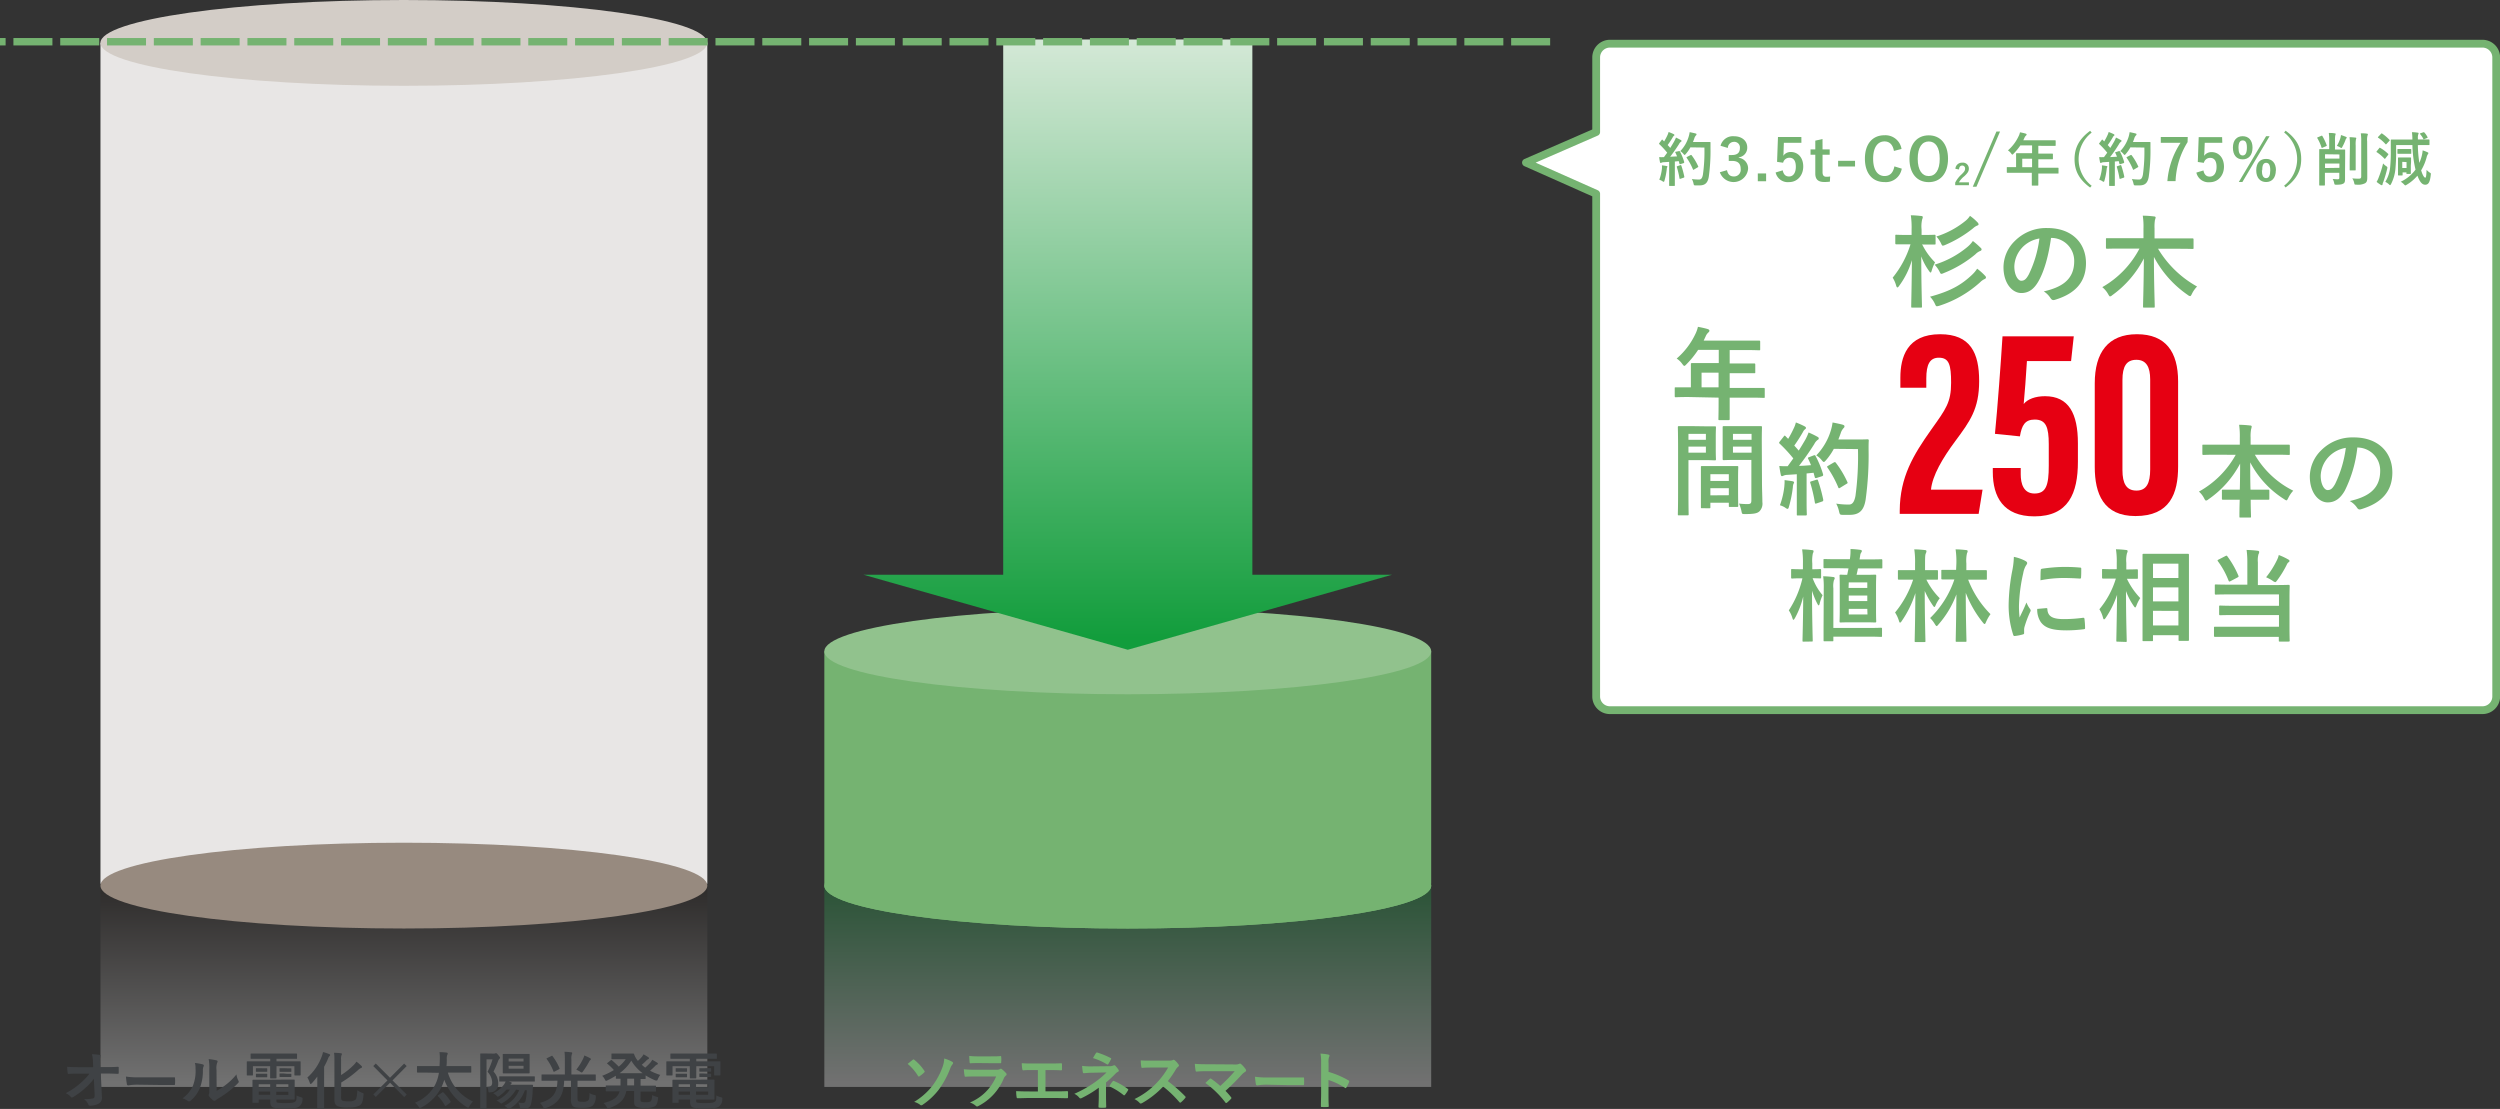 <svg xmlns="http://www.w3.org/2000/svg" xmlns:xlink="http://www.w3.org/1999/xlink" viewBox="0 0 640.97 284.31"><rect x="0" y="0" width="640.97" height="284.31" fill="#333333" stroke="none"/><defs><style>.cls-1,.cls-2,.cls-3{isolation:isolate;}.cls-2,.cls-3{opacity:0.3;}.cls-2{fill:url(#名称未設定グラデーション_2);}.cls-3{fill:url(#名称未設定グラデーション_4);}.cls-4{fill:#e8e6e5;}.cls-5{fill:#978a7f;}.cls-6{fill:#d3cdc7;}.cls-7,.cls-9{fill:#75b371;}.cls-8{fill:#91c28d;}.cls-9{mix-blend-mode:multiply;}.cls-10{fill:url(#名称未設定グラデーション_22);}.cls-11{fill:none;stroke-width:1.9px;stroke-dasharray:10 2;}.cls-11,.cls-13{stroke:#75b371;}.cls-12{fill:#3f4245;}.cls-13{fill:#fff;stroke-linecap:round;stroke-linejoin:round;stroke-width:2px;}.cls-14{fill:#e60012;}</style><linearGradient id="名称未設定グラデーション_2" x1="-2915.16" y1="302.35" x2="-2915.16" y2="301.35" gradientTransform="matrix(155.59, 0, 0, -51.62, 453855.65, 15832.74)" gradientUnits="userSpaceOnUse"><stop offset="0.01" stop-color="#129d3c"/><stop offset="1" stop-color="#fff"/></linearGradient><linearGradient id="名称未設定グラデーション_4" x1="-2914.98" y1="302.35" x2="-2914.98" y2="301.35" gradientTransform="matrix(155.59, 0, 0, -51.62, 453635.93, 15832.74)" gradientUnits="userSpaceOnUse"><stop offset="0" stop-color="#19120f"/><stop offset="1" stop-color="#fff"/></linearGradient><linearGradient id="名称未設定グラデーション_22" x1="-2886.54" y1="309.65" x2="-2886.54" y2="307.85" gradientTransform="matrix(61.14, 0, 0, -92.64, 176771.74, 28682.57)" gradientUnits="userSpaceOnUse"><stop offset="0" stop-color="#e5efe4"/><stop offset="1" stop-color="#129d3c"/></linearGradient></defs><g class="cls-1"><g id="レイヤー_2" data-name="レイヤー 2"><g id="contents"><g id="グループ_7919" data-name="グループ 7919"><rect id="長方形_4251" data-name="長方形 4251" class="cls-2" x="211.35" y="227.06" width="155.59" height="51.62"/><rect id="長方形_4252" data-name="長方形 4252" class="cls-3" x="25.76" y="227.06" width="155.59" height="51.62"/><g id="グループ_7911" data-name="グループ 7911"><rect id="長方形_4253" data-name="長方形 4253" class="cls-4" x="25.76" y="10.98" width="155.59" height="215.6"/><path id="パス_2058" data-name="パス 2058" class="cls-5" d="M181.34,227.06c0,6.06-34.83,11-77.8,11s-77.79-4.91-77.79-11,34.83-11,77.79-11S181.34,221,181.34,227.06Z"/><path id="パス_2059" data-name="パス 2059" class="cls-6" d="M181.34,11c0,6.06-34.83,11-77.8,11S25.75,17,25.75,11,60.58,0,103.54,0,181.34,4.91,181.34,11Z"/></g><g id="グループ_7913" data-name="グループ 7913"><rect id="長方形_4255" data-name="長方形 4255" class="cls-7" x="211.35" y="166.97" width="155.59" height="59.61"/><path id="パス_2060" data-name="パス 2060" class="cls-8" d="M366.94,167c0,6.06-34.84,11-77.8,11s-77.79-4.91-77.79-11,34.83-11,77.79-11S366.94,160.91,366.94,167Z"/><path id="パス_2061" data-name="パス 2061" class="cls-7" d="M366.94,227.06c0,6.06-34.84,11-77.8,11s-77.79-4.91-77.79-11,34.83-11,77.79-11S366.94,221,366.94,227.06Z"/><path id="パス_2061-2" data-name="パス 2061" class="cls-9" d="M366.94,227.06c0,6.06-34.84,11-77.8,11s-77.79-4.91-77.79-11,34.83-11,77.79-11S366.94,221,366.94,227.06Z"/></g><path id="パス_2062" data-name="パス 2062" class="cls-10" d="M321.09,147.35V10.12H257.21V147.35H221.36l67.79,19.24,67.77-19.24Z"/><line id="線_184" data-name="線 184" class="cls-11" x1="397.44" y1="10.7" y2="10.7"/><g id="グループ_7915" data-name="グループ 7915" class="cls-1"><g id="グループ_7914" data-name="グループ 7914"><g id="従来システム_" data-name="従来システム " class="cls-1"><g class="cls-1"><path class="cls-12" d="M24.06,276.58A13.4,13.4,0,0,1,21.8,279a17.45,17.45,0,0,1-3,2.24.63.63,0,0,1-.36.15.35.35,0,0,1-.28-.16,3.59,3.59,0,0,0-1.31-.95,18.74,18.74,0,0,0,3.73-2.53,15,15,0,0,0,2.35-2.48l-2.8,0c-.83,0-1.73,0-2.56.08-.14,0-.21-.1-.22-.27a12.55,12.55,0,0,1-.13-1.56c1,.07,1.9.09,2.86.09h3.81l-.06-1.43a7.6,7.6,0,0,0-.26-1.89,13,13,0,0,1,2,.18c.16,0,.21.09.21.19a.75.75,0,0,1-.07.24,4.83,4.83,0,0,0-.06,1.47l.05,1.22h1.39c1.12,0,1.92,0,3.11-.08.16,0,.24.08.24.19,0,.45,0,.95,0,1.39a.21.21,0,0,1-.23.23c-1.17-.05-2.08-.08-3.07-.08h-1.3l.29,6a1.67,1.67,0,0,1-.77,1.69,4.88,4.88,0,0,1-2.21.56c-.3,0-.41-.06-.49-.27a3.27,3.27,0,0,0-1.12-1.42,11.86,11.86,0,0,0,2.25-.16c.37-.08.5-.24.47-1Z"/><path class="cls-12" d="M35.25,278.1a12.94,12.94,0,0,0-2.35.19.35.35,0,0,1-.37-.33,19.38,19.38,0,0,1-.24-1.94,20.61,20.61,0,0,0,3.46.19h5.16c1.21,0,2.44,0,3.68,0,.24,0,.28,0,.28.23a9.39,9.39,0,0,1,0,1.5c0,.19-.06.26-.28.24l-3.57,0Z"/><path class="cls-12" d="M52,272.9c.27.08.3.27.21.49a2.29,2.29,0,0,0-.19,1.09,12.13,12.13,0,0,1-.87,4.71,8.31,8.31,0,0,1-2.27,3,.76.76,0,0,1-.42.2.53.53,0,0,1-.3-.12,5.57,5.57,0,0,0-1.36-.68,7.9,7.9,0,0,0,2.65-3.18,10.44,10.44,0,0,0,.68-4.53,4.28,4.28,0,0,0-.16-1.35A13.36,13.36,0,0,1,52,272.9Zm3.55,6.77a17.44,17.44,0,0,0,2.28-1.49,15.83,15.83,0,0,0,2.8-2.72,4.48,4.48,0,0,0,.49,1.61.87.87,0,0,1,.1.28c0,.11-.06.22-.24.4a20.52,20.52,0,0,1-2.37,2.09,25.56,25.56,0,0,1-2.85,1.92c-.29.2-.32.23-.46.34a.52.52,0,0,1-.32.13.69.69,0,0,1-.34-.13,4.69,4.69,0,0,1-1-1,.59.59,0,0,1-.14-.33.45.45,0,0,1,.06-.24c.11-.21.1-.4.1-1.22v-5a12.72,12.72,0,0,0-.16-2.78,16,16,0,0,1,2,.33c.21.05.29.15.29.27a1,1,0,0,1-.13.4,4.31,4.31,0,0,0-.15,1.78Z"/><path class="cls-12" d="M66.61,271.47c-1.55,0-2.08,0-2.17,0s-.19,0-.19-.17v-1c0-.16,0-.18.19-.18s.62,0,2.17,0h7.18c1.56,0,2.09,0,2.19,0s.18,0,.18.18v1c0,.16,0,.17-.18.17s-.63,0-2.19,0h-2.9v.64h3.92c1.47,0,2,0,2.1,0s.17,0,.17.18,0,.38,0,.8v.83c0,1.28,0,1.54,0,1.63s0,.18-.17.18H75.66c-.16,0-.18,0-.18-.18v-2.19H70.89v1.36c0,1.06,0,1.5,0,1.6s0,.16-.17.16H69.43c-.16,0-.17,0-.17-.16s0-.58,0-1.6v-1.36H64.85v2.19c0,.16,0,.18-.17.18H63.43c-.14,0-.16,0-.16-.18s0-.35,0-1.63v-.71c0-.54,0-.83,0-.92s0-.18.16-.18.62,0,2.1,0h3.76v-.64Zm6.25,5.33c1.61,0,2.4,0,2.51,0s.18,0,.18.19,0,.42,0,1.46v1.82c0,.93,0,1.36,0,1.46s0,.18-.18.18-.9,0-2.51,0h-2v.24c0,.44.09.5.3.56a13.2,13.2,0,0,0,2.13.1c1.39,0,2-.08,2.35-.34s.35-.38.4-1.61a5.3,5.3,0,0,0,1.14.46c.41.11.41.13.38.56a2.26,2.26,0,0,1-.91,1.86c-.51.32-1.41.5-3.33.5a12.15,12.15,0,0,1-3.2-.26c-.5-.18-.82-.51-.82-1.47v-.6H66.33v.66c0,.16,0,.18-.18.18H64.89c-.15,0-.16,0-.16-.18s0-.5,0-1.47v-2.58c0-1,0-1.39,0-1.49s0-.19.16-.19.88,0,2.4,0Zm-5.41-2.91c.64,0,.8,0,.89,0s.18,0,.18.15v.64c0,.09,0,.11-.18.11s-.25,0-.89,0h-.77c-.64,0-.8,0-.9,0s-.17,0-.17-.13V274c0-.11,0-.13.17-.13s.26,0,.9,0Zm0,1.41c.64,0,.8,0,.89,0s.18,0,.18.15v.6c0,.13,0,.15-.18.15s-.25,0-.89,0h-.77c-.64,0-.8,0-.9,0s-.17,0-.17-.15v-.62c0-.11,0-.13.17-.13s.26,0,.9,0Zm1.82,3.45V278H66.33v.79Zm0,1.94v-.83H66.33v.83ZM70.83,278v.79h3.1V278Zm3.1,1.9h-3.1v.83h3.1Zm-.35-6c.69,0,.85,0,.94,0s.18,0,.18.15v.62c0,.13,0,.14-.18.14s-.25,0-.94,0h-.79c-.69,0-.85,0-.94,0s-.18,0-.18-.16V274c0-.11,0-.13.18-.13s.25,0,.94,0Zm0,1.41c.69,0,.85,0,.94,0s.18,0,.18.14V276c0,.11,0,.13-.18.13s-.25,0-.94,0h-.79c-.69,0-.85,0-.94,0s-.18,0-.18-.13v-.64c0-.11,0-.13.18-.13s.25,0,.94,0Z"/><path class="cls-12" d="M81.35,278.07c0-.61,0-1.35,0-2.05A17.89,17.89,0,0,1,80,277.68c-.16.15-.26.24-.35.24s-.16-.11-.24-.35a6.53,6.53,0,0,0-.61-1.31,13.25,13.25,0,0,0,3.69-5.41,5.24,5.24,0,0,0,.32-1.12,10.58,10.58,0,0,1,1.56.51c.21.08.27.13.27.24a.35.35,0,0,1-.14.27,1.58,1.58,0,0,0-.4.69,19.59,19.59,0,0,1-1,2.06v8.18c0,1.56,0,2.34,0,2.44s0,.16-.18.16H81.51c-.18,0-.19,0-.19-.16s0-.88,0-2.44Zm6.1,3.26c0,.58.09.79.45.91a5.35,5.35,0,0,0,1.58.12,2.4,2.4,0,0,0,1.65-.4c.27-.23.42-.92.48-2.44a5,5,0,0,0,1.23.66c.4.14.39.14.36.56-.12,1.57-.39,2.26-.93,2.66a5.41,5.41,0,0,1-2.9.54,6.7,6.7,0,0,1-2.79-.32c-.52-.25-.84-.67-.84-1.74v-10.1a11.14,11.14,0,0,0-.1-1.86c.64,0,1.15.05,1.71.11.21,0,.31.08.31.21a.56.56,0,0,1-.1.3,2.63,2.63,0,0,0-.11,1.09v4a17.71,17.71,0,0,0,3-2.35,5.86,5.86,0,0,0,.94-1.09,12.19,12.19,0,0,1,1.25,1.06c.13.13.18.21.18.32s-.11.21-.27.26a3.19,3.19,0,0,0-.84.6,27.65,27.65,0,0,1-4.22,3.11Z"/><path class="cls-12" d="M95.7,273.33l.64-.66,3.65,3.65,3.62-3.63.66.64L100.63,277l3.65,3.64-.65.64L100,277.6l-3.65,3.65-.64-.64L99.34,277Z"/><path class="cls-12" d="M109.09,275c-1.45,0-2,0-2,0s-.18,0-.18-.18V273.5c0-.16,0-.17.18-.17s.59,0,2,0h3.61c0-.54.06-1.12.06-1.73a12.42,12.42,0,0,0-.08-1.85,16.19,16.19,0,0,1,1.82.12c.16,0,.29.12.29.23a.52.52,0,0,1-.11.33,3,3,0,0,0-.13,1.12c0,.6,0,1.19-.08,1.78h4.13c1.46,0,2,0,2.05,0s.18,0,.18.17v1.33c0,.16,0,.18-.18.18s-.59,0-2.05,0h-3.77a11.9,11.9,0,0,0,6.44,7.41,5.79,5.79,0,0,0-.92,1.2c-.15.27-.21.38-.34.38a.85.85,0,0,1-.35-.16,14,14,0,0,1-5.76-7,11.57,11.57,0,0,1-.77,2,12,12,0,0,1-5.08,5.09.93.93,0,0,1-.36.14c-.13,0-.21-.1-.37-.35a4.55,4.55,0,0,0-.93-1,10.09,10.09,0,0,0,5.14-4.52,10.43,10.43,0,0,0,1-3.14Zm4.29,5.1c.18-.11.21-.08.32,0a12.36,12.36,0,0,1,1.81,2.28c.1.15.1.16-.09.31l-1,.77a.47.47,0,0,1-.21.09c-.07,0-.1,0-.15-.12a10.29,10.29,0,0,0-1.76-2.37c-.11-.13-.11-.16.1-.29Z"/><path class="cls-12" d="M126.63,270.13a1,1,0,0,0,.32-.05.51.51,0,0,1,.22-.05c.13,0,.21,0,.61.51s.42.52.42.64-.06.2-.16.29a1.5,1.5,0,0,0-.3.48,28.33,28.33,0,0,1-1.21,2.79,4.44,4.44,0,0,1,1.21,3.17,2,2,0,0,1-2,2.14c-.49.08-.49.05-.56-.48a2,2,0,0,0-.3-.94c.94,0,1.31-.24,1.31-1.14A4.21,4.21,0,0,0,125,274.8a19.59,19.59,0,0,0,1.28-3.2h-1.54v9.09c0,2.21,0,3.36,0,3.46s0,.16-.17.16H123.3c-.16,0-.17,0-.17-.16s0-1.22,0-3.46v-6.93c0-2.26,0-3.38,0-3.49s0-.17.17-.17.48,0,1.27,0Zm5.68,9.23a9.53,9.53,0,0,1-3.44,3.41.75.75,0,0,1-.35.16c-.1,0-.19-.09-.42-.29a3,3,0,0,0-.8-.47,8,8,0,0,0,3.45-2.81h-.9A10.1,10.1,0,0,1,128,281a.9.9,0,0,1-.37.17c-.11,0-.21-.09-.4-.32a2.93,2.93,0,0,0-.79-.54,7.42,7.42,0,0,0,2.82-2.3,6.8,6.8,0,0,0,.38-.71l-1.47,0c-.16,0-.17,0-.17-.17v-1c0-.16,0-.17.17-.17s.63,0,2.16,0h4.45c1.52,0,2.05,0,2.15,0s.19,0,.19.17v1c0,.16,0,.17-.19.17s-.63,0-2.15,0h-4.32l.48.14c.21.07.26.13.26.23a.24.24,0,0,1-.1.19.89.89,0,0,0-.25.26h3.76c1.31,0,1.74,0,1.84,0s.2,0,.2.19c0,.49-.06,1-.09,1.49a15.56,15.56,0,0,1-.4,3.18,1.46,1.46,0,0,1-1.67,1.23,6.35,6.35,0,0,1-.75,0c-.37,0-.38,0-.48-.54a2.85,2.85,0,0,0-.38-1,5.93,5.93,0,0,0,1.12.11.65.65,0,0,0,.73-.51,12.19,12.19,0,0,0,.32-2.76h-.48a8.68,8.68,0,0,1-3.79,4.66c-.19.11-.29.18-.38.18s-.2-.1-.39-.32a4.4,4.4,0,0,0-.69-.53,7.52,7.52,0,0,0,3.78-4Zm1.44-9.15c1.32,0,1.76,0,1.88,0s.16,0,.16.19,0,.46,0,1.34v1.94c0,.88,0,1.25,0,1.34s0,.18-.16.18-.56,0-1.88,0h-2.83c-1.31,0-1.74,0-1.84,0s-.18,0-.18-.18,0-.46,0-1.34v-1.94c0-.88,0-1.25,0-1.34s0-.19.18-.19.53,0,1.84,0Zm-3.34,1.93h3.82v-.73h-3.82Zm3.82,1.12h-3.82V274h3.82Z"/><path class="cls-12" d="M141.06,277.09c-1.45,0-1.93,0-2.05,0s-.17,0-.17-.19v-1.25c0-.16,0-.17.17-.17s.6,0,2.05,0h3.76v-3.86a13.94,13.94,0,0,0-.09-1.95,14.1,14.1,0,0,1,1.74.13c.16,0,.24.09.24.2a.76.76,0,0,1-.11.34,3.69,3.69,0,0,0-.1,1.28v3.86h4.09c1.45,0,1.95,0,2,0s.16,0,.16.17v1.25c0,.18,0,.19-.16.19s-.59,0-2,0h-2.52v4.32c0,.48,0,.71.16.87s.39.2,1.16.2a2,2,0,0,0,1.39-.31c.29-.29.35-.79.37-1.93a3.22,3.22,0,0,0,1.21.5c.42.1.43.1.39.5a3.22,3.22,0,0,1-.71,2.14c-.48.45-1.12.67-2.78.67-1.44,0-2.1-.13-2.45-.51a2.49,2.49,0,0,1-.42-1.79v-4.66h-1.74c-.13,3.51-1.25,5.83-4.72,7a1.6,1.6,0,0,1-.36.08c-.14,0-.2-.09-.36-.4a3.85,3.85,0,0,0-.8-1c3.2-.88,4.43-2.37,4.51-5.7Zm.29-6.34c.18-.09.22-.09.3,0a15,15,0,0,1,1.8,3.11c.06.16.05.18-.16.3l-1.08.56c-.2.12-.25.1-.32-.06a13.36,13.36,0,0,0-1.71-3.12c-.09-.13-.08-.18.11-.27Zm8.23.53a3.28,3.28,0,0,0,.22-.67,10.08,10.08,0,0,1,1.52.72c.15.08.18.13.18.21s0,.12-.16.24a1.13,1.13,0,0,0-.29.41,23.49,23.49,0,0,1-1.55,2.47c-.16.22-.26.32-.35.32a.84.84,0,0,1-.39-.19,9,9,0,0,0-1-.55A15,15,0,0,0,149.58,271.28Z"/><path class="cls-12" d="M164.22,281.88c0,.3,0,.46.17.56s.45.16,1.17.16,1.07-.08,1.27-.26.33-.56.4-1.6a3.43,3.43,0,0,0,1.09.45c.43.11.46.13.39.54-.16,1.14-.36,1.62-.84,1.92a4.41,4.41,0,0,1-2.31.4,4.85,4.85,0,0,1-2.48-.35c-.4-.27-.5-.54-.5-1.34v-2.64h-2c-.45,2.22-1.69,3.42-4.33,4.38a1.08,1.08,0,0,1-.35.11c-.13,0-.19-.11-.35-.4a3.67,3.67,0,0,0-.82-1c2.5-.65,3.65-1.41,4.12-3h-1.2c-1.52,0-2.05,0-2.15,0s-.19,0-.19-.18v-1.15c0-.16,0-.18.19-.18s.63,0,2.15,0h1.44c0-.36,0-.74,0-1.17v-.55l-1,0c-.18,0-.19,0-.19-.17v-.61a21.11,21.11,0,0,1-2.15,1.18,1.08,1.08,0,0,1-.37.13c-.12,0-.19-.13-.33-.41a3.56,3.56,0,0,0-.66-.88,17.38,17.38,0,0,0,3-1.48,13.7,13.7,0,0,0-1.61-1.55c-.08-.06-.13-.11-.13-.16s.05-.08.13-.14l.8-.64c.14-.12.17-.15.32,0a22.5,22.5,0,0,1,1.74,1.62,9.43,9.43,0,0,0,1.79-1.9h-1.79c-1.2,0-1.58,0-1.68,0s-.19,0-.19-.18v-1.1c0-.16,0-.18.19-.18s.48,0,1.68,0h2.21c.9,0,1.34,0,1.46,0s.19,0,.27.19a5.07,5.07,0,0,0,.73,1.38c.07.11.15.21.23.32a8.87,8.87,0,0,0,1-1,4.45,4.45,0,0,0,.45-.68,12.35,12.35,0,0,1,1.23.74c.14.1.18.18.18.26s-.07.17-.21.24a1.52,1.52,0,0,0-.55.43,12.46,12.46,0,0,1-1.1,1c.29.26.58.52.88.74a13.37,13.37,0,0,0,1.36-1.33,4.34,4.34,0,0,0,.45-.69c.46.26.88.5,1.25.74.14.1.19.18.19.27s-.08.18-.21.23a1.38,1.38,0,0,0-.56.43c-.35.35-.77.74-1.23,1.14a15,15,0,0,0,2.61,1.08,4.57,4.57,0,0,0-.58,1c-.13.31-.18.42-.3.42A1,1,0,0,1,168,277a17.21,17.21,0,0,1-2.47-1.28v.75c0,.16,0,.17-.17.17l-1.12,0v1.72h1.61c1.54,0,2,0,2.17,0s.17,0,.17.18v1.15c0,.16,0,.18-.17.18s-.63,0-2.17,0h-1.61Zm.54-6.73a10.85,10.85,0,0,1-2.9-3.21,11.58,11.58,0,0,1-3,3.21Zm-2.18,3.13v-1.72h-1.76v.55q0,.61,0,1.17Z"/><path class="cls-12" d="M174.25,271.47c-1.56,0-2.08,0-2.18,0s-.19,0-.19-.17v-1c0-.16,0-.18.19-.18s.62,0,2.18,0h7.17c1.57,0,2.09,0,2.19,0s.18,0,.18.18v1c0,.16,0,.17-.18.17s-.62,0-2.19,0h-2.9v.64h3.92c1.47,0,2,0,2.1,0s.17,0,.17.18,0,.38,0,.8v.83c0,1.28,0,1.54,0,1.63s0,.18-.17.18h-1.25c-.16,0-.18,0-.18-.18v-2.19h-4.59v1.36c0,1.06,0,1.5,0,1.6s0,.16-.17.16h-1.32c-.16,0-.17,0-.17-.16s0-.58,0-1.6v-1.36h-4.43v2.19c0,.16,0,.18-.18.18h-1.25c-.14,0-.16,0-.16-.18s0-.35,0-1.63v-.71c0-.54,0-.83,0-.92s0-.18.16-.18.63,0,2.1,0h3.76v-.64Zm6.24,5.33c1.62,0,2.4,0,2.51,0s.18,0,.18.19,0,.42,0,1.46v1.82c0,.93,0,1.36,0,1.46s0,.18-.18.18-.89,0-2.51,0h-2v.24c0,.44.09.5.3.56a13.28,13.28,0,0,0,2.13.1c1.39,0,2-.08,2.35-.34s.35-.38.4-1.61a5.3,5.3,0,0,0,1.14.46c.42.11.42.13.38.56a2.24,2.24,0,0,1-.91,1.86c-.51.32-1.41.5-3.33.5a12.15,12.15,0,0,1-3.2-.26c-.5-.18-.82-.51-.82-1.47v-.6H174v.66c0,.16,0,.18-.18.18h-1.26c-.15,0-.16,0-.16-.18s0-.5,0-1.47v-2.58c0-1,0-1.39,0-1.49s0-.19.16-.19.88,0,2.4,0Zm-5.41-2.91c.64,0,.8,0,.9,0s.17,0,.17.15v.64c0,.09,0,.11-.17.11s-.26,0-.9,0h-.77c-.64,0-.8,0-.9,0s-.17,0-.17-.13V274c0-.11,0-.13.17-.13s.26,0,.9,0Zm0,1.41c.64,0,.8,0,.9,0s.17,0,.17.15v.6c0,.13,0,.15-.17.15s-.26,0-.9,0h-.77c-.64,0-.8,0-.9,0s-.17,0-.17-.15v-.62c0-.11,0-.13.17-.13s.26,0,.9,0Zm1.82,3.45V278H174v.79Zm0,1.94v-.83H174v.83Zm1.56-2.73v.79h3.1V278Zm3.1,1.9h-3.1v.83h3.1Zm-.35-6c.69,0,.85,0,.94,0s.18,0,.18.15v.62c0,.13,0,.14-.18.14s-.25,0-.94,0h-.79c-.68,0-.84,0-.94,0s-.18,0-.18-.16V274c0-.11,0-.13.18-.13s.26,0,.94,0Zm0,1.41c.69,0,.85,0,.94,0s.18,0,.18.14V276c0,.11,0,.13-.18.13s-.25,0-.94,0h-.79c-.68,0-.84,0-.94,0s-.18,0-.18-.13v-.64c0-.11,0-.13.18-.13s.26,0,.94,0Z"/></g></g></g></g><g id="グループ_7916" data-name="グループ 7916"><g id="ソラエネスマート" class="cls-1"><g class="cls-1"><path class="cls-7" d="M234,271.73a.34.34,0,0,1,.23-.1.31.31,0,0,1,.21.11,12.41,12.41,0,0,1,2.56,2.81.28.28,0,0,1,.08.19.44.44,0,0,1-.12.22,8.4,8.4,0,0,1-1.23,1,.33.33,0,0,1-.14.06.3.3,0,0,1-.23-.17,12.44,12.44,0,0,0-2.65-3.08Zm10.17.54c.14.08.19.16.19.27a.59.59,0,0,1-.18.37,3.68,3.68,0,0,0-.54,1,23.24,23.24,0,0,1-3,5.53,17.85,17.85,0,0,1-4.1,3.82.69.69,0,0,1-.34.13.54.54,0,0,1-.35-.18,4.68,4.68,0,0,0-1.47-.7,17.35,17.35,0,0,0,4.58-4,18.23,18.23,0,0,0,2.72-5,7.23,7.23,0,0,0,.41-2.12A9.28,9.28,0,0,1,244.2,272.27Z"/><path class="cls-7" d="M249.94,276c-.8,0-1.6,0-2.4.06-.15,0-.21-.09-.24-.3a11.68,11.68,0,0,1-.18-1.62,27.27,27.27,0,0,0,2.95.13h5.49a1.66,1.66,0,0,0,.84-.18.37.37,0,0,1,.21-.09.43.43,0,0,1,.24.11,8.06,8.06,0,0,1,1.07,1,.45.45,0,0,1,.16.34.37.37,0,0,1-.17.3,1.9,1.9,0,0,0-.55.75,14,14,0,0,1-6.53,7.08.76.76,0,0,1-.32.11.51.51,0,0,1-.35-.19,4.36,4.36,0,0,0-1.49-.83A12.54,12.54,0,0,0,255.4,276Zm1.07-3.44c-.72,0-1.52,0-2.19.06-.16,0-.21-.1-.23-.35s-.08-1-.08-1.54a21.38,21.38,0,0,0,2.63.11H254c1,0,1.89,0,2.51-.08.15,0,.19.08.19.26a6.53,6.53,0,0,1,0,1.25c0,.27,0,.33-.28.32-.53,0-1.28,0-2.26,0Z"/><path class="cls-7" d="M268.05,279.81h2.29c1.07,0,2.15,0,3.23-.06.18,0,.26.06.26.25,0,.42,0,.87,0,1.28,0,.21-.05.29-.24.29-.77,0-2.19-.06-3.23-.06h-6.44c-.66,0-1.69.05-2.94.06-.26,0-.29-.05-.34-.32a9.83,9.83,0,0,1-.11-1.5c1.15.06,2.37.08,3.39.08h2.18v-5.48h-1.25c-1.15,0-1.82,0-2.48.07-.19,0-.22-.1-.27-.34a8.22,8.22,0,0,1-.13-1.49,26.87,26.87,0,0,0,2.77.07h4.53c1,0,1.85,0,2.8-.05.16,0,.21.08.21.26,0,.39,0,.84,0,1.24,0,.21,0,.31-.23.31-1.07-.05-1.85-.07-2.75-.07h-1.25Z"/><path class="cls-7" d="M283.57,280.92c0,1.42.05,2.48.05,2.88,0,.14-.11.2-.3.2a8,8,0,0,1-1.38,0c-.19,0-.3-.06-.3-.22,0-.45.08-1.52.08-2.85v-2.06a27.88,27.88,0,0,1-4.41,2.67.59.59,0,0,1-.27.08.44.44,0,0,1-.32-.18,3.68,3.68,0,0,0-1.28-1,30.43,30.43,0,0,0,5.15-2.88,22.34,22.34,0,0,0,3.11-2.6l-3.7.08c-.86,0-1.45.07-2.11.12-.18,0-.24-.1-.27-.31a14.4,14.4,0,0,1-.18-1.57,15,15,0,0,0,2.23.13l4.64-.05a2.61,2.61,0,0,0,1.13-.17.56.56,0,0,1,.24-.07.36.36,0,0,1,.28.13,7.07,7.07,0,0,1,.8,1,.51.51,0,0,1,.09.27c0,.13-.08.22-.24.29a1.92,1.92,0,0,0-.51.36,33,33,0,0,1-2.53,2.37ZM281,270c.1-.14.18-.19.34-.14a22.35,22.35,0,0,1,3.39,1.39c.11.07.17.11.17.18a.25.25,0,0,1-.06.16,12.59,12.59,0,0,1-.66,1.18c-.06.12-.12.16-.2.16a.28.28,0,0,1-.18-.06,16.38,16.38,0,0,0-3.57-1.59C280.53,270.75,280.82,270.22,281,270Zm4.32,7.24c.11-.15.16-.13.32-.07a16.85,16.85,0,0,1,3.49,2c.1.06.14.11.14.19a.34.34,0,0,1-.06.19,8.94,8.94,0,0,1-.78,1.15c-.07.08-.13.13-.2.13s-.12,0-.22-.11a17.67,17.67,0,0,0-3.6-2.21C284.74,277.94,285.09,277.46,285.3,277.22Z"/><path class="cls-7" d="M299.64,271.92a2.47,2.47,0,0,0,1.1-.14.27.27,0,0,1,.18-.07.61.61,0,0,1,.27.13,5.59,5.59,0,0,1,1,1.12.4.4,0,0,1,.08.21.43.43,0,0,1-.21.32,3.21,3.21,0,0,0-.59.7,26,26,0,0,1-2.05,3,36.4,36.4,0,0,1,4.43,3.87.37.37,0,0,1,.13.22.37.37,0,0,1-.11.24,7.84,7.84,0,0,1-1.07,1.09.27.27,0,0,1-.19.1.34.34,0,0,1-.23-.13,29,29,0,0,0-4.16-4,23,23,0,0,1-5.38,4.23,1,1,0,0,1-.37.12.35.35,0,0,1-.27-.14,4.5,4.5,0,0,0-1.34-1,19.46,19.46,0,0,0,5.63-4.08,19.88,19.88,0,0,0,3-4l-4.13,0c-.83,0-1.66,0-2.53.09-.13,0-.17-.09-.21-.27a9.35,9.35,0,0,1-.14-1.66c.86.06,1.66.06,2.71.06Z"/><path class="cls-7" d="M316.37,272.91a2.92,2.92,0,0,0,1.33-.14.46.46,0,0,1,.23-.08.4.4,0,0,1,.27.13,7.09,7.09,0,0,1,1.15,1.28.69.69,0,0,1,.13.35.42.42,0,0,1-.21.34,4.93,4.93,0,0,0-.77.6,56.1,56.1,0,0,1-4.3,4.29,19.88,19.88,0,0,1,1.41,1.6.37.37,0,0,1,.11.24.4.4,0,0,1-.15.26,10.38,10.38,0,0,1-1,.94.4.4,0,0,1-.2.08c-.07,0-.13,0-.2-.14a24.16,24.16,0,0,0-5.13-5l1.15-1.07a.32.32,0,0,1,.17-.08c.07,0,.13.05.23.11a24.31,24.31,0,0,1,2.27,1.8,37.79,37.79,0,0,0,3.7-3.78l-6.74,0c-.93,0-2.11,0-3,.11-.21,0-.25-.09-.29-.29a15.69,15.69,0,0,1-.19-1.71c1.09.11,2.39.11,3.49.11Z"/><path class="cls-7" d="M324.75,278.1a12.94,12.94,0,0,0-2.35.19A.35.35,0,0,1,322,278a19.38,19.38,0,0,1-.24-1.94,20.61,20.61,0,0,0,3.46.19h5.15c1.22,0,2.45,0,3.69,0,.24,0,.28,0,.28.23a9.39,9.39,0,0,1,0,1.5c0,.19-.06.26-.28.24l-3.57,0Z"/><path class="cls-7" d="M340.63,274.82a23,23,0,0,1,5.09,2.17c.17.1.25.21.17.42a8.59,8.59,0,0,1-.68,1.39c-.07.12-.13.18-.21.18a.28.28,0,0,1-.18-.08,17.79,17.79,0,0,0-4.21-2v3.54c0,1,0,2,.07,3.14,0,.19-.07.24-.29.24a11.37,11.37,0,0,1-1.43,0c-.22,0-.3,0-.3-.24,0-1.19.06-2.13.06-3.16V272.5a11.62,11.62,0,0,0-.16-2.37,12.89,12.89,0,0,1,2,.25c.23.05.31.15.31.28a.83.83,0,0,1-.13.36,4.28,4.28,0,0,0-.11,1.51Z"/></g></g></g></g><g id="グループ_7820" data-name="グループ 7820"><path id="合体_8" data-name="合体 8" class="cls-13" d="M412.76,182.08a3.52,3.52,0,0,1-3.52-3.51V49.69l-18-8,18-7.84V14.72a3.53,3.53,0,0,1,3.52-3.52H636.45A3.53,3.53,0,0,1,640,14.72h0V178.57a3.52,3.52,0,0,1-3.52,3.51H412.76Z"/></g><g class="cls-1"><path class="cls-7" d="M430.42,38.75c.18-.06.21,0,.29.09a13.86,13.86,0,0,1,1.1,2.69c0,.16,0,.24-.18.3l-.79.25c-.16.05-.22,0-.25-.1l-.18-.67-1,.1V45.5c0,1.37,0,1.88,0,2s0,.17-.16.17h-1.13c-.15,0-.17,0-.17-.17s0-.58,0-2v-4l-1.4.09a1.31,1.31,0,0,0-.55.12.48.48,0,0,1-.23.07c-.1,0-.15-.1-.18-.25-.07-.36-.13-.7-.2-1.25a10.35,10.35,0,0,0,1.23,0l.83-1.13a21.51,21.51,0,0,0-2-2.17c-.06-.06-.09-.09-.09-.14a.49.49,0,0,1,.1-.19l.55-.73c.06-.09.11-.13.15-.13s.07,0,.13.09l.37.38a13.37,13.37,0,0,0,.81-1.5,4.47,4.47,0,0,0,.34-.92c.4.15.92.36,1.3.55.13.07.19.15.19.24s-.06.13-.14.19a1,1,0,0,0-.28.36,22.26,22.26,0,0,1-1.31,2c.23.25.45.49.66.75.34-.54.67-1.09,1-1.66a7.72,7.72,0,0,0,.47-1c.44.21.9.43,1.25.64.13.07.17.13.17.22s0,.16-.16.22a1.8,1.8,0,0,0-.49.61c-.76,1.21-1.58,2.35-2.26,3.23l1.77-.1c-.14-.33-.27-.64-.42-.94s0-.18.15-.25Zm-4.32,4.48a5.75,5.75,0,0,0,0-.84c.45.06.85.11,1.15.17s.25.1.25.18a.49.49,0,0,1-.09.22,1.5,1.5,0,0,0-.08.48,17.75,17.75,0,0,1-.57,2.85c-.06.22-.12.33-.21.33a.73.73,0,0,1-.34-.18,3.08,3.08,0,0,0-.79-.36A11.17,11.17,0,0,0,426.1,43.23Zm4.71-.88c.18-.06.21,0,.27.13a24.07,24.07,0,0,1,.76,2.81c0,.17,0,.21-.18.27l-.79.27c-.22.08-.24,0-.27-.12a21.86,21.86,0,0,0-.67-2.85c-.06-.17,0-.2.14-.26Zm2.59-4.57a8.82,8.82,0,0,1-1.16,1.67c-.16.18-.24.27-.33.27s-.16-.09-.31-.27a2.92,2.92,0,0,0-.8-.7,8.93,8.93,0,0,0,2.12-3.6,7.64,7.64,0,0,0,.29-1.27c.56.11,1.14.24,1.44.32s.31.13.31.23,0,.17-.15.3a2,2,0,0,0-.41.76c-.11.3-.21.61-.35.91h2.82c1.07,0,1.41,0,1.5,0s.18,0,.18.18c0,.41,0,.82,0,1.23a49,49,0,0,1-.43,7.46c-.24,1.51-.87,2.23-2.26,2.26-.32,0-.73,0-1.12,0s-.45,0-.55-.5a4,4,0,0,0-.42-1.13,12.64,12.64,0,0,0,1.89.13c.55,0,.81-.49.95-1.28a42.1,42.1,0,0,0,.38-6.92Zm0,2c.16-.09.2-.06.29,0a14.32,14.32,0,0,1,1.7,2.85c.07.15,0,.19-.13.28l-.94.56c-.17.11-.23.08-.28-.08a15.86,15.86,0,0,0-1.57-2.88c-.1-.14-.1-.19.09-.29Z"/><path class="cls-7" d="M441.13,37.38a3.26,3.26,0,0,1,3.43-2.45c2.07,0,3.41,1.2,3.41,2.85a2.47,2.47,0,0,1-2.17,2.56v.11a2.75,2.75,0,0,1,2.39,2.85,3.73,3.73,0,0,1-7.24.86l1.83-.53c.25,1.14.79,1.61,1.77,1.61a1.7,1.7,0,0,0,1.74-1.92c0-1.3-.61-2.06-2.2-2.06h-.86V39.75H444c1.49,0,2.09-.64,2.09-1.79a1.44,1.44,0,0,0-1.57-1.59A1.57,1.57,0,0,0,443,37.93Z"/><path class="cls-7" d="M452.81,46.47h-2.13v-2h2.13Z"/><path class="cls-7" d="M461.86,36.61h-4.5l-.08,2.29c0,.34,0,.74-.09,1.07a2.28,2.28,0,0,1,1.94-1c1.88,0,3.2,1.47,3.2,3.72s-1.48,4-3.63,4a3.19,3.19,0,0,1-3.45-2.47l1.82-.55c.21,1.1.79,1.58,1.62,1.58,1.07,0,1.74-.93,1.74-2.5s-.61-2.31-1.65-2.31a1.65,1.65,0,0,0-1.61,1.28l-1.55-.22.23-6.37h6Z"/><path class="cls-7" d="M467.28,38.3h1.83v1.37h-1.83v4.48c0,.82.32,1.17,1,1.17a4.52,4.52,0,0,0,.95-.08l-.07,1.33a9.16,9.16,0,0,1-1.46.09c-1.55,0-2.28-.67-2.28-2.17V39.67h-1.22V38.3h1.22V36.06l1.85-.42Z"/><path class="cls-7" d="M475.61,42.69h-4.34V41.23h4.34Z"/><path class="cls-7" d="M485.58,38.7c-.28-1.6-1.12-2.44-2.42-2.44-1.72,0-2.91,1.49-2.91,4.44s1.22,4.43,2.91,4.43c1.38,0,2.21-.79,2.54-2.47l1.89.58a4.13,4.13,0,0,1-4.45,3.44c-3,0-5-2.16-5-6s2-6,5-6a4.18,4.18,0,0,1,4.39,3.51Z"/><path class="cls-7" d="M499.45,40.7c0,3.81-2,6-4.95,6s-4.94-2.15-4.94-6,2-6,4.95-6S499.45,36.87,499.45,40.7Zm-7.77,0c0,2.95,1.13,4.44,2.83,4.44s2.81-1.49,2.81-4.44-1.11-4.43-2.81-4.43S491.68,37.75,491.68,40.71Z"/><path class="cls-7" d="M501.34,43.28a1.66,1.66,0,0,1,1.75-1.57,1.5,1.5,0,0,1,1.7,1.53c0,.64-.28,1.11-1.15,1.93a5.63,5.63,0,0,0-1.39,1.57h2.56v.75h-3.52v-.66a7.1,7.1,0,0,1,1.62-2.11c.74-.72.91-1,.91-1.48a.71.71,0,0,0-.75-.79c-.47,0-.76.35-.8,1Z"/><path class="cls-7" d="M506.74,47.87h-.94l6.06-14.15h.93Z"/><path class="cls-7" d="M516.55,44.3c-1.31,0-1.77,0-1.86,0s-.17,0-.17-.17V43c0-.13,0-.15.17-.15s.55,0,1.86,0h.35V40.79c0-.85,0-1.25,0-1.34s0-.17.18-.17.6,0,2,0H521v-2h-3a14.37,14.37,0,0,1-1.75,2.12c-.14.17-.23.24-.31.24s-.15-.09-.3-.28a2.8,2.8,0,0,0-.83-.8A10.93,10.93,0,0,0,517.51,35a4.41,4.41,0,0,0,.39-1.08,14,14,0,0,1,1.43.33c.18.06.27.13.27.25s-.08.18-.18.28a1.47,1.47,0,0,0-.37.54l-.3.64h6.14c1.45,0,2,0,2,0s.16,0,.16.16v1.1c0,.15,0,.17-.16.17s-.59,0-2,0H522.6v2h1.59c1.46,0,1.95,0,2,0s.15,0,.15.17v1.11c0,.15,0,.17-.15.17s-.58,0-2,0H522.6v2.17h3.16c1.31,0,1.77,0,1.86,0s.16,0,.16.15v1.17c0,.15,0,.17-.16.17s-.55,0-1.86,0H522.6V45c0,1.56,0,2.35,0,2.42s0,.17-.16.17h-1.33c-.16,0-.18,0-.18-.17s0-.86,0-2.42V44.3ZM521,42.87V40.7h-2.52v2.17Z"/><path class="cls-7" d="M536.28,34a8.61,8.61,0,0,0,0,13.63l-.39.46c-2.86-2.08-4-4.34-4-7.27s1.17-5.2,4-7.28Z"/><path class="cls-7" d="M543.23,38.75c.18-.06.21,0,.28.09a13.26,13.26,0,0,1,1.1,2.69c0,.16,0,.24-.17.3l-.79.25c-.17.05-.23,0-.26-.1l-.17-.67-1,.1V45.5c0,1.37,0,1.88,0,2s0,.17-.16.17h-1.14c-.14,0-.16,0-.16-.17s0-.58,0-2v-4l-1.4.09a1.4,1.4,0,0,0-.55.12.41.41,0,0,1-.22.07c-.11,0-.15-.1-.18-.25-.07-.36-.13-.7-.21-1.25a10.56,10.56,0,0,0,1.24,0l.83-1.13a20.51,20.51,0,0,0-2-2.17c-.06-.06-.09-.09-.09-.14s0-.1.11-.19l.55-.73c.06-.09.1-.13.15-.13s.07,0,.13.09l.37.38a13.33,13.33,0,0,0,.8-1.5,4.6,4.6,0,0,0,.35-.92,13.51,13.51,0,0,1,1.29.55c.13.07.19.15.19.24s-.06.13-.13.19a.84.84,0,0,0-.28.36c-.48.82-.85,1.41-1.31,2,.22.25.45.49.65.75.34-.54.67-1.09,1-1.66a7.64,7.64,0,0,0,.46-1,13.09,13.09,0,0,1,1.25.64c.13.07.18.13.18.22s-.05.16-.16.22a1.92,1.92,0,0,0-.5.61A36.9,36.9,0,0,1,541,40.28l1.77-.1c-.13-.33-.26-.64-.41-.94s0-.18.15-.25Zm-4.33,4.48a4.59,4.59,0,0,0,0-.84c.45.06.85.11,1.15.17s.25.1.25.18a.49.49,0,0,1-.09.22,1.72,1.72,0,0,0-.09.48,17.72,17.72,0,0,1-.56,2.85c-.06.22-.12.33-.21.33a.69.69,0,0,1-.34-.18,3.24,3.24,0,0,0-.79-.36A11.58,11.58,0,0,0,538.9,43.23Zm4.72-.88c.18-.06.21,0,.26.13a22.25,22.25,0,0,1,.76,2.81c0,.17,0,.21-.17.27l-.79.27c-.23.08-.24,0-.27-.12a23.61,23.61,0,0,0-.67-2.85c-.06-.17,0-.2.13-.26Zm2.59-4.57a9.84,9.84,0,0,1-1.16,1.67c-.17.18-.24.27-.33.27s-.17-.09-.31-.27a2.81,2.81,0,0,0-.81-.7,9.08,9.08,0,0,0,2.13-3.6,7.66,7.66,0,0,0,.28-1.27c.57.11,1.15.24,1.45.32s.31.13.31.23,0,.17-.15.3a1.93,1.93,0,0,0-.42.76c-.1.3-.21.61-.34.91h2.81c1.07,0,1.42,0,1.5,0s.18,0,.18.18c0,.41,0,.82,0,1.23a47.68,47.68,0,0,1-.43,7.46c-.24,1.51-.86,2.23-2.26,2.26-.31,0-.73,0-1.11,0s-.45,0-.56-.5a4.38,4.38,0,0,0-.41-1.13,12.56,12.56,0,0,0,1.89.13c.55,0,.8-.49.95-1.28a43.51,43.51,0,0,0,.37-6.92Zm0,2c.16-.09.21-.06.3,0a14.28,14.28,0,0,1,1.69,2.85c.08.15.05.19-.13.28l-.94.56c-.16.11-.22.08-.28-.08a15.83,15.83,0,0,0-1.56-2.88c-.11-.14-.11-.19.09-.29Z"/><path class="cls-7" d="M560.87,36.44a20.3,20.3,0,0,0-3.08,10h-2.1a20.84,20.84,0,0,1,3.38-9.83H554V35.12h6.91Z"/><path class="cls-7" d="M569.77,36.61h-4.5l-.09,2.29a9.45,9.45,0,0,1-.09,1.07A2.31,2.31,0,0,1,567,39c1.88,0,3.2,1.47,3.2,3.72s-1.49,4-3.63,4a3.19,3.19,0,0,1-3.45-2.47l1.82-.55c.2,1.1.78,1.58,1.62,1.58,1.07,0,1.74-.93,1.74-2.5s-.61-2.31-1.65-2.31a1.65,1.65,0,0,0-1.61,1.28l-1.55-.22.23-6.37h6Z"/><path class="cls-7" d="M577.52,37.86c0,1.92-1,3-2.53,3s-2.5-1.07-2.5-3,1-2.94,2.5-2.94S577.52,35.94,577.52,37.86Zm-3.6,0c0,1.3.36,2,1.07,2s1.09-.66,1.09-2S575.72,36,575,36,573.92,36.59,573.92,37.87Zm1,8.81H574l7-11.75h.89Zm8.58-3c0,1.92-1,3-2.5,3s-2.53-1.07-2.53-3,1-2.93,2.53-2.93S583.53,41.77,583.53,43.69Zm-3.58,0c0,1.3.35,2,1.08,2s1.07-.67,1.07-2-.35-1.93-1.07-1.93S580,42.42,580,43.7Z"/><path class="cls-7" d="M586,33.51c2.86,2.08,4,4.35,4,7.28s-1.17,5.19-4,7.27l-.38-.46a8.62,8.62,0,0,0,0-13.63Z"/><path class="cls-7" d="M595.16,34.82c.16-.07.19-.06.28.08a13.42,13.42,0,0,1,1.1,2.35c.05.13,0,.16-.16.23l-.91.39c-.19.09-.21.08-.27-.1a11.75,11.75,0,0,0-1.05-2.32c-.09-.15-.08-.17.12-.26Zm6.08,9c0,.74,0,1.57,0,2s0,1-.37,1.21-.7.33-1.84.33c-.45,0-.49,0-.58-.46a3.08,3.08,0,0,0-.38-1c.45,0,.82.06,1.22.06s.48-.09.48-.39V44.3h-3.69v1.19c0,1.22,0,1.83,0,1.92s0,.15-.16.15H594.8c-.16,0-.18,0-.18-.15s0-.67,0-2v-5c0-1.29,0-1.89,0-2s0-.18.18-.18.54,0,1.8,0h.58V36.21a15.06,15.06,0,0,0-.1-2.12c.56,0,1,0,1.53.11.15,0,.22.07.22.14a1.24,1.24,0,0,1-.1.39,7.6,7.6,0,0,0-.06,1.48v2.12h.64c1.26,0,1.7,0,1.8,0s.16,0,.16.18,0,.77,0,2.1Zm-5.13-4.27v1.11h3.69V39.6Zm3.69,3.48V41.92h-3.69v1.16Zm.27-7.74a2.88,2.88,0,0,0,.12-.67c.44.14.95.32,1.34.49.1.05.14.11.14.18a.24.24,0,0,1-.08.18.64.64,0,0,0-.18.27,11.44,11.44,0,0,1-.84,1.87c-.1.23-.16.33-.26.33a1,1,0,0,1-.36-.16,4.48,4.48,0,0,0-.8-.38A9.74,9.74,0,0,0,600.07,35.34Zm2.42,2.08a14.25,14.25,0,0,0-.1-2.2c.53,0,1,.05,1.52.11.15,0,.21.07.21.16a1.24,1.24,0,0,1-.09.33,7.54,7.54,0,0,0-.06,1.59v4.15c0,1.27,0,1.88,0,2s0,.18-.17.18h-1.2c-.15,0-.17,0-.17-.18s0-.69,0-2Zm4.45,5.14c0,1,0,2.21,0,3s-.1,1.16-.53,1.46a4,4,0,0,1-2.27.37c-.46,0-.46,0-.56-.48a3.35,3.35,0,0,0-.48-1.13,14.89,14.89,0,0,0,1.64.08c.48,0,.65-.12.65-.6V36.29a13,13,0,0,0-.11-2.11c.55,0,1.05,0,1.57.09.15,0,.24.09.24.16a.67.67,0,0,1-.09.33,4.52,4.52,0,0,0-.09,1.5Z"/><path class="cls-7" d="M609.85,45.55A26.36,26.36,0,0,0,611,41.9a3.19,3.19,0,0,0,.76.67c.38.27.38.29.28.73a33.32,33.32,0,0,1-1,3.38,2.29,2.29,0,0,0-.19.59c0,.12-.06.21-.17.21a.43.43,0,0,1-.25-.07,8.1,8.1,0,0,1-1.1-.78A5.77,5.77,0,0,0,609.85,45.55ZM610,38c.12-.15.13-.17.26-.08a9.49,9.49,0,0,1,2,1.5c.06,0,.09.09.09.14a.41.41,0,0,1-.09.18l-.68.87c-.1.15-.15.15-.25.05a11.56,11.56,0,0,0-1.92-1.62c-.08,0-.11-.08-.11-.12a.39.39,0,0,1,.09-.17Zm.46-3.68c.13-.15.18-.15.3-.07a11.13,11.13,0,0,1,1.84,1.57c.06,0,.09.09.09.14s0,.1-.12.19l-.67.73c-.07.09-.12.12-.18.12s-.07,0-.13-.08a9.61,9.61,0,0,0-1.82-1.59c-.06,0-.1-.07-.1-.12s0-.09.1-.16Zm9.45,2.89a32.92,32.92,0,0,0,.38,4.56,13.34,13.34,0,0,0,.58-1.65,8.18,8.18,0,0,0,.27-1.56,7.32,7.32,0,0,1,1.2.46c.18.06.26.12.26.25a.42.42,0,0,1-.14.29,2.68,2.68,0,0,0-.31.8,12.91,12.91,0,0,1-1.4,3.32c.43,1.4.82,1.87,1.06,1.87s.27-.77.34-2a4.21,4.21,0,0,0,.75.66c.37.21.37.21.32.62-.21,2-.65,2.53-1.42,2.53s-1.36-.64-2-2.32a10.85,10.85,0,0,1-2.74,2.32c-.18.11-.26.17-.35.17s-.2-.08-.36-.27a4,4,0,0,0-.83-.67,9.74,9.74,0,0,0,3.79-3.1,30.46,30.46,0,0,1-.8-6.3h-4.17v1a49.82,49.82,0,0,1-.19,5.18,10.64,10.64,0,0,1-1.1,3.79c-.12.21-.18.31-.26.31s-.16-.07-.29-.21a4.13,4.13,0,0,0-.94-.64,8.59,8.59,0,0,0,1.26-3.89,41.27,41.27,0,0,0,.15-4.54c0-1.47,0-2.14,0-2.23s0-.18.18-.18.61,0,2.08,0h3.28a14.78,14.78,0,0,0-.12-1.89,10.29,10.29,0,0,1,1.47.12c.15,0,.24.09.24.16a.93.93,0,0,1-.09.3,2.71,2.71,0,0,0-.09,1v.29h.82c1.46,0,2,0,2,0s.15,0,.15.18v1.08c0,.15,0,.17-.15.17s-.59,0-2,0Zm-3,1c.79,0,1.06,0,1.15,0s.16,0,.16.16v.89c0,.17,0,.18-.16.18s-.36,0-1.15,0H616c-.79,0-1.06,0-1.15,0s-.18,0-.18-.18v-.89c0-.15,0-.16.18-.16s.36,0,1.15,0Zm1.2,4.28c0,1.56,0,1.86,0,1.94s0,.16-.17.16h-.79c-.15,0-.17,0-.17-.16v-.23H616v.61c0,.15,0,.17-.16.17H615c-.16,0-.18,0-.18-.17s0-.41,0-2.08v-.92c0-.82,0-1.18,0-1.27s0-.16.18-.16.3,0,1,0h1c.7,0,.91,0,1,0s.17,0,.17.16,0,.42,0,1Zm-2.2-1v1.59h1.1V41.56Zm5.69-5.83c-.18.06-.23.09-.3-.08a6,6,0,0,0-.81-1.19c-.08-.12-.07-.17.11-.23l.58-.2c.19-.07.25-.1.39,0a5.16,5.16,0,0,1,.81,1.18c.06.13.06.18-.13.25Z"/></g><g class="cls-1"><path class="cls-7" d="M492.81,62.64a17,17,0,0,0,3.31,4.62,11.28,11.28,0,0,0-.85,2.12c-.11.34-.16.49-.29.49s-.2-.12-.39-.38a15.39,15.39,0,0,1-2-3.75c0,7,.18,12.3.18,12.84,0,.26,0,.28-.31.28h-2.14c-.28,0-.31,0-.31-.28,0-.54.13-5.55.18-11.88a21.2,21.2,0,0,1-3.31,6.64c-.15.23-.31.36-.41.36s-.21-.13-.31-.44a7.59,7.59,0,0,0-.9-2.07,25.38,25.38,0,0,0,4.57-8.55h-.72c-2,0-2.74,0-2.9,0s-.28,0-.28-.31V60.47c0-.26,0-.28.28-.28s.86.05,2.9.05h1V58.87a21.65,21.65,0,0,0-.2-3.67c.95,0,1.75.08,2.66.18.26,0,.41.13.41.26a1.45,1.45,0,0,1-.15.57,7.68,7.68,0,0,0-.16,2.61v1.42h.44c2,0,2.74-.05,2.87-.05s.28,0,.28.28v1.91c0,.29,0,.31-.28.31s-.83,0-2.87,0Zm12.76,7.85a8.42,8.42,0,0,0,1.35-1.6,15.1,15.1,0,0,1,2,1.78.7.7,0,0,1,.26.47c0,.23-.21.36-.42.44a3.84,3.84,0,0,0-1.06.77,28.65,28.65,0,0,1-10.51,6.05c-.78.21-.78.21-1.11-.52a6.57,6.57,0,0,0-1.24-1.81C500.15,74.63,502.91,73,505.57,70.49Zm2.22-7c.21.21.26.34.26.46s-.07.31-.33.39a3.52,3.52,0,0,0-1.24.85,29.53,29.53,0,0,1-8.14,4.83,1.64,1.64,0,0,1-.59.19c-.21,0-.29-.19-.52-.65A7.32,7.32,0,0,0,496,67.86a24.19,24.19,0,0,0,8.45-4.57,7.43,7.43,0,0,0,1.37-1.5A17.86,17.86,0,0,1,507.79,63.52ZM507,57a.8.8,0,0,1,.28.51c0,.16-.13.26-.31.31a3.54,3.54,0,0,0-1.08.7,30.22,30.22,0,0,1-7.18,4.29,2.4,2.4,0,0,1-.57.18c-.21,0-.29-.18-.52-.67a7.05,7.05,0,0,0-1.16-1.68,22.54,22.54,0,0,0,7.62-4.14,5.64,5.64,0,0,0,1-1.16A12.31,12.31,0,0,1,507,57Z"/><path class="cls-7" d="M525.86,61c-.6,4.39-1.68,8.42-3.23,11.13-1.11,1.94-2.45,3-4.39,3-2.28,0-4.57-2.43-4.57-6.64a9.49,9.49,0,0,1,2.91-6.71,11.31,11.31,0,0,1,8.4-3.31c6.2,0,9.84,3.82,9.84,9,0,4.81-2.71,7.83-8,9.41-.55.15-.78,0-1.11-.47A5.51,5.51,0,0,0,524,74.71c4.36-1,7.8-2.85,7.8-7.73A5.87,5.87,0,0,0,526,61Zm-7.41,2.5a7.41,7.41,0,0,0-2,4.78c0,2.38,1,3.7,1.76,3.7s1.24-.34,1.93-1.58a29.4,29.4,0,0,0,2.74-9.25A7.77,7.77,0,0,0,518.45,63.49Z"/><path class="cls-7" d="M543.56,63.73c-2.35,0-3.15.05-3.31.05s-.31,0-.31-.31v-2.1c0-.28,0-.3.31-.3s1,0,3.31,0h6V58.66a18.49,18.49,0,0,0-.18-3.36c1,0,2,.08,2.89.19.23,0,.41.12.41.25a3,3,0,0,1-.18.68,10.7,10.7,0,0,0-.1,2.16v2.54h6.41c2.35,0,3.15,0,3.3,0s.29,0,.29.3v2.1c0,.28,0,.31-.29.31s-1-.05-3.3-.05H553.3a26.91,26.91,0,0,0,10,9.68A7.2,7.2,0,0,0,562,75.3c-.2.41-.31.62-.49.62a1.09,1.09,0,0,1-.54-.26,27.29,27.29,0,0,1-8.73-9.79c0,6.77.21,11.73.21,12.74,0,.23,0,.25-.31.25h-2.38c-.28,0-.31,0-.31-.25,0-1,.18-5.74.21-12.35a26.41,26.41,0,0,1-8.14,9.45A1.09,1.09,0,0,1,541,76c-.15,0-.26-.18-.49-.57A6.21,6.21,0,0,0,539,73.62a24.39,24.39,0,0,0,9.54-9.89Z"/></g><g class="cls-1"><path class="cls-7" d="M432.9,101.79c-2.28,0-3.08.06-3.23.06s-.29,0-.29-.29v-2c0-.23,0-.26.29-.26s.95,0,3.23,0h.62V95.7c0-1.48,0-2.17,0-2.33s0-.28.31-.28,1,0,3.53,0h3.31V89.7h-5.29a23.26,23.26,0,0,1-3,3.7c-.26.28-.41.41-.54.41s-.26-.15-.52-.49a5.16,5.16,0,0,0-1.44-1.39,19.07,19.07,0,0,0,4.78-6.26,8.18,8.18,0,0,0,.67-1.88c.93.18,1.78.36,2.48.57.31.1.46.23.46.44s-.13.31-.31.49a2.55,2.55,0,0,0-.64.93l-.52,1.11h10.67c2.51,0,3.38,0,3.54,0s.28,0,.28.28v1.91c0,.26,0,.29-.28.29s-1-.06-3.54-.06h-4v3.44h2.77c2.53,0,3.38,0,3.53,0s.26,0,.26.28v1.94c0,.26,0,.28-.26.28s-1,0-3.53,0h-2.77v3.77h5.48c2.27,0,3.07,0,3.23,0s.28,0,.28.26v2c0,.26,0,.29-.28.29s-1-.06-3.23-.06h-5.48v1.27c0,2.71,0,4.08,0,4.21s0,.28-.28.28h-2.3c-.28,0-.31,0-.31-.28s.05-1.5.05-4.21v-1.27Zm7.72-2.48V95.54h-4.36v3.77Z"/><path class="cls-7" d="M437.08,109.3c1.68,0,2.46,0,2.61,0s.26,0,.26.3-.05.91-.05,2.46v3.2c0,1.58.05,2.3.05,2.46s0,.31-.26.31-.93-.06-2.61-.06H432.9v8.37c0,3.57.05,5.33.05,5.51s0,.28-.29.28h-2.19c-.26,0-.29,0-.29-.28s.06-1.94.06-5.51V115.11c0-3.59-.06-5.4-.06-5.56s0-.3.29-.3,1.16,0,3,0Zm-4.18,1.93v1.53h4.47v-1.53Zm4.47,3.28H432.9v1.55h4.47Zm-1,15.79c-.25,0-.28,0-.28-.31s0-.85,0-4.68V123c0-2.27,0-3.05,0-3.23s0-.28.28-.28.81,0,2.77,0h3.49c2,0,2.58,0,2.76,0s.28,0,.28.28-.05.93-.05,2.79v2.56c0,3.74.05,4.44.05,4.57s0,.28-.28.28h-1.86c-.26,0-.28,0-.28-.28v-.8h-4.73V130c0,.28,0,.31-.31.31Zm2.15-7h4.73v-1.73h-4.73Zm4.73,3.67v-1.81h-4.73V127Zm8.5-3.39c0,1.81.1,3.88.1,5.14a2.81,2.81,0,0,1-.75,2.38c-.54.49-1.27.7-3.7.7-.77,0-.77,0-.92-.8a8.73,8.73,0,0,0-.62-1.89,18.43,18.43,0,0,0,2.17.13c.85,0,1-.23,1-1V117.92h-4.23c-2,0-2.69.06-2.84.06s-.29,0-.29-.31,0-.75,0-2.28v-3.56c0-1.5,0-2.12,0-2.28s0-.3.29-.3.82,0,2.84,0h3.8c2,0,2.71,0,2.86,0s.29,0,.29.3-.05,1.22-.05,3.41Zm-7.44-12.35v1.53h4.77v-1.53Zm4.77,4.83v-1.55h-4.77v1.55Z"/><path class="cls-7" d="M465,116.76c.31-.1.37-.08.49.16a23.62,23.62,0,0,1,1.92,4.67c.07.29,0,.42-.31.52l-1.37.44c-.29.08-.39,0-.44-.18l-.31-1.16-1.79.18v7.1c0,2.38.06,3.26.06,3.38s0,.29-.29.29h-2c-.26,0-.28,0-.28-.29s0-1,0-3.38v-6.9l-2.43.16a2.63,2.63,0,0,0-1,.21.74.74,0,0,1-.38.12c-.18,0-.26-.18-.31-.44-.13-.61-.24-1.21-.37-2.17a20,20,0,0,0,2.15.06l1.44-2a37.27,37.27,0,0,0-3.48-3.77c-.11-.1-.16-.15-.16-.23s.08-.18.18-.34l1-1.26c.1-.16.18-.24.26-.24s.13.06.23.16l.65.67a25.7,25.7,0,0,0,1.39-2.61,7,7,0,0,0,.59-1.6,20.55,20.55,0,0,1,2.25,1c.23.13.34.25.34.41s-.11.23-.23.34a1.57,1.57,0,0,0-.5.62,39.6,39.6,0,0,1-2.27,3.56c.39.44.78.85,1.14,1.29.59-.93,1.16-1.88,1.73-2.86a14,14,0,0,0,.8-1.79A24.12,24.12,0,0,1,466,112c.23.13.31.24.31.39a.4.4,0,0,1-.28.39,3,3,0,0,0-.86,1.06c-1.31,2.09-2.74,4.08-3.92,5.6,1,0,2.06-.1,3.07-.18-.23-.57-.46-1.11-.72-1.62-.13-.26-.08-.32.26-.44Zm-7.51,7.78a9.65,9.65,0,0,0,.05-1.45c.77.11,1.47.18,2,.29.31.05.44.18.44.31a.91.91,0,0,1-.16.38,2.69,2.69,0,0,0-.15.83,30.46,30.46,0,0,1-1,5c-.1.39-.2.57-.36.57a1.21,1.21,0,0,1-.59-.31,5.19,5.19,0,0,0-1.37-.62A19.92,19.92,0,0,0,457.5,124.54Zm8.19-1.53c.31-.1.36-.05.46.24a39.56,39.56,0,0,1,1.32,4.88c0,.28,0,.36-.31.46l-1.37.47c-.39.13-.41.05-.47-.21a38.76,38.76,0,0,0-1.16-5c-.1-.28-.08-.33.23-.44Zm4.49-7.93a15.66,15.66,0,0,1-2,2.9c-.28.31-.41.46-.56.46s-.29-.15-.55-.46a4.9,4.9,0,0,0-1.39-1.22,15.69,15.69,0,0,0,3.69-6.25,12.38,12.38,0,0,0,.49-2.19c1,.18,2,.41,2.51.54.34.1.54.23.54.41s0,.28-.26.52a3.39,3.39,0,0,0-.72,1.32c-.18.51-.36,1-.59,1.57h4.88c1.86,0,2.45-.05,2.61-.05s.31.05.31.31c-.05.72-.05,1.42-.05,2.14a83.83,83.83,0,0,1-.75,13c-.42,2.63-1.5,3.87-3.93,3.92-.54,0-1.27,0-1.94,0s-.77-.06-.95-.88a7.7,7.7,0,0,0-.73-2,19.9,19.9,0,0,0,3.29.24c.95,0,1.39-.86,1.65-2.22a75.19,75.19,0,0,0,.64-12Zm0,3.49c.29-.15.37-.1.52.08a25,25,0,0,1,2.95,4.93c.13.26.07.34-.24.49l-1.62,1c-.29.19-.39.13-.49-.15a27.1,27.1,0,0,0-2.72-5c-.18-.25-.18-.33.16-.51Z"/></g><g class="cls-1"><path class="cls-7" d="M568.26,116.58c-2.35,0-3.16.06-3.31.06s-.29,0-.29-.29v-2.06c0-.26,0-.29.29-.29s1,0,3.31,0h6v-1.73a20.3,20.3,0,0,0-.18-3.36c.93,0,1.94.08,2.85.18.23,0,.38.13.38.26a2.93,2.93,0,0,1-.15.68,9.71,9.71,0,0,0-.13,2.17v1.8h6.43c2.35,0,3.18,0,3.33,0s.29,0,.29.29v2.06c0,.26,0,.29-.29.29s-1-.06-3.33-.06h-5.35a23.47,23.47,0,0,0,9.85,9.23,7.5,7.5,0,0,0-1.27,1.86c-.21.41-.31.62-.49.62a1.41,1.41,0,0,1-.54-.29,24.53,24.53,0,0,1-8.73-9.45c0,2.14,0,4.67.07,7h1.35c2.27,0,3,0,3.17,0s.31,0,.31.29v2c0,.26,0,.28-.31.28s-.9,0-3.17,0h-1.3c0,2.2.08,3.88.08,4.32,0,.23,0,.25-.28.25h-2.4c-.26,0-.29,0-.29-.25,0-.44,0-2.12.08-4.32h-1.11c-2.27,0-3,0-3.18,0s-.28,0-.28-.28v-2c0-.26,0-.29.28-.29s.91,0,3.18,0h1.13c.06-2.19.08-4.57.08-6.69a25.59,25.59,0,0,1-8.14,9.17,1.21,1.21,0,0,1-.59.31c-.15,0-.28-.15-.49-.56a5.84,5.84,0,0,0-1.34-1.74,24.2,24.2,0,0,0,9.43-9.43Z"/><path class="cls-7" d="M604.4,114.67a32.35,32.35,0,0,1-3.23,11.14c-1.11,1.94-2.45,3-4.39,3-2.27,0-4.57-2.43-4.57-6.64a9.53,9.53,0,0,1,2.92-6.72,11.3,11.3,0,0,1,8.39-3.3c6.2,0,9.85,3.82,9.85,9,0,4.8-2.72,7.83-8,9.4-.54.16-.77.05-1.11-.46a5.41,5.41,0,0,0-1.81-1.63c4.37-1,7.8-2.84,7.8-7.72a5.87,5.87,0,0,0-5.78-6ZM597,117.18a7.42,7.42,0,0,0-2,4.78c0,2.37,1,3.69,1.76,3.69s1.24-.33,1.94-1.57a29.84,29.84,0,0,0,2.74-9.25A7.74,7.74,0,0,0,597,117.18Z"/></g><g class="cls-1"><path class="cls-7" d="M462.45,164.51c-.28,0-.31,0-.31-.28,0-.52.16-5.35.18-11.29a21.63,21.63,0,0,1-2.12,5.53c-.18.28-.28.44-.38.44s-.18-.13-.26-.42a7.49,7.49,0,0,0-.93-2,25.26,25.26,0,0,0,3.49-8.22h-.29c-1.63,0-2.14.06-2.32.06s-.29,0-.29-.29v-1.86c0-.26,0-.28.29-.28s.69.05,2.32.05h.42v-1.42a21.52,21.52,0,0,0-.21-3.67c1,0,1.65.08,2.53.18.26,0,.41.13.41.26a1.32,1.32,0,0,1-.18.57,8.93,8.93,0,0,0-.15,2.61v1.47c1.37,0,1.83-.05,2-.05s.26,0,.26.28V148c0,.26,0,.29-.26.29s-.6,0-1.91-.06a14.28,14.28,0,0,0,2.55,4.37,11.49,11.49,0,0,0-.75,2.14c-.07.31-.15.47-.25.47s-.19-.13-.34-.41a19.1,19.1,0,0,1-1.37-3.34c0,6.82.18,12.22.18,12.74,0,.26,0,.28-.28.28Zm5.14-13.66a20.81,20.81,0,0,0-.15-3.1,23.48,23.48,0,0,1,2.5.18c.26,0,.47.15.47.28a1.33,1.33,0,0,1-.21.54,5.74,5.74,0,0,0-.15,2.1V161h9c2.3,0,3.07-.06,3.2-.06s.28,0,.28.29V163c0,.26,0,.29-.28.29s-.9-.06-3.2-.06h-9v.91c0,.26,0,.28-.29.28h-1.91c-.28,0-.31,0-.31-.28s0-1,0-3.15Zm3.7-5.17c-2.48,0-3.34,0-3.49,0s-.28,0-.28-.28v-1.76c0-.28,0-.31.28-.31s1,.05,3.49.05h3a3.5,3.5,0,0,1,.05-.41,12.47,12.47,0,0,0,.1-2.2c.78,0,1.81.11,2.56.21.23.05.36.13.36.29a.68.68,0,0,1-.18.41,1.69,1.69,0,0,0-.25.75l-.16,1h2.09c2.48,0,3.31-.05,3.46-.05s.29,0,.29.31v1.76c0,.26,0,.28-.29.28s-1,0-3.46,0h-2.5c-.11.54-.21,1.09-.37,1.65h2c1.94,0,2.59-.05,2.74-.05s.31,0,.31.29-.05,1-.05,2.84v6.07c0,1.83.05,2.66.05,2.79s0,.28-.31.28-.8-.05-2.74-.05h-3.35c-1.94,0-2.59.05-2.74.05s-.26,0-.26-.28.05-1,.05-2.79v-6.07c0-1.84-.05-2.66-.05-2.84s0-.29.26-.29.57.05,1.7.05l.34-1.65Zm2.66,5.06h4.8v-1.42H474Zm4.8,3.36v-1.42H474v1.42Zm0,2H474v1.44h4.8Z"/><path class="cls-7" d="M491,144.52a21.65,21.65,0,0,0-.2-3.67c.95,0,2,.1,2.71.18.26,0,.41.13.41.26a1.45,1.45,0,0,1-.15.57c-.16.31-.21.75-.21,2.61v1.7h.15c2,0,2.72,0,2.87,0s.29,0,.29.26v1.91c0,.26,0,.28-.29.28s-.8,0-2.68,0a18.14,18.14,0,0,0,3.43,4.76,8.71,8.71,0,0,0-1.06,1.8c-.13.31-.2.44-.31.44s-.2-.1-.38-.36a22.38,22.38,0,0,1-2.1-3.74c0,6.92.18,12.27.18,12.81,0,.26,0,.28-.28.28h-2.2c-.26,0-.28,0-.28-.28,0-.54.15-5.81.18-12.27a26.33,26.33,0,0,1-3.51,7.18c-.16.26-.29.39-.42.39s-.18-.13-.28-.44a8.24,8.24,0,0,0-1-2.15,25.92,25.92,0,0,0,4.63-8.42h-.75c-2,0-2.71,0-2.87,0s-.28,0-.28-.28v-1.91c0-.23,0-.26.28-.26s.83,0,2.87,0H491Zm10.59,0a21.45,21.45,0,0,0-.2-3.67c.93,0,1.78.08,2.68.18.26,0,.42.13.42.26a1.47,1.47,0,0,1-.18.57,8.71,8.71,0,0,0-.16,2.61v1.7H506c2.22,0,3,0,3.13,0s.28,0,.28.26v1.91c0,.26,0,.28-.28.28s-.91,0-3.13,0h-1.39a25.38,25.38,0,0,0,5.73,8.84,10.6,10.6,0,0,0-1.19,2.12c-.13.28-.2.41-.31.41s-.23-.1-.44-.36A28.26,28.26,0,0,1,504,152c0,6.59.18,11.73.18,12.27,0,.26,0,.28-.28.28h-2.2c-.25,0-.28,0-.28-.28,0-.54.13-5.61.18-11.88a24.69,24.69,0,0,1-4.65,7.77c-.18.23-.31.36-.41.36s-.23-.13-.44-.46a7.52,7.52,0,0,0-1.24-1.6,24.77,24.77,0,0,0,6.22-9.9c-2.17,0-2.91,0-3.07,0s-.28,0-.28-.28v-1.91c0-.23,0-.26.28-.26s.9,0,3.1,0h.41Z"/><path class="cls-7" d="M519.14,143.74c.44.24.6.39.6.62s-.06.26-.39.78a5.88,5.88,0,0,0-.62,1.83,42.22,42.22,0,0,0-1.09,8.35,25.46,25.46,0,0,0,.16,3c.54-1.19,1-2,1.76-3.85a6.5,6.5,0,0,0,.9,1.63,1,1,0,0,1,.18.38.7.7,0,0,1-.13.42,25.67,25.67,0,0,0-1.47,3.9,3,3,0,0,0-.08.8c0,.31,0,.52,0,.72s-.1.29-.33.34a12.25,12.25,0,0,1-2.12.41c-.18,0-.28-.1-.34-.28a24.34,24.34,0,0,1-1.18-7.7,49.61,49.61,0,0,1,.87-8.47,20.62,20.62,0,0,0,.47-3.85A11.33,11.33,0,0,1,519.14,143.74Zm5.53,12.17c.21,0,.26.1.26.39.15,1.78,1.39,2.43,4.21,2.43a36.36,36.36,0,0,0,4.93-.34c.26,0,.31,0,.37.34a21,21,0,0,1,.15,2.22c0,.31,0,.33-.44.39a35.93,35.93,0,0,1-4.21.28c-3.82,0-5.61-.62-6.72-2.14a5.75,5.75,0,0,1-.9-3.36Zm-1.45-9.66c0-.31.11-.39.37-.44a41.71,41.71,0,0,1,5.6-.46c1.55,0,2.74.05,3.82.15.55,0,.6.08.6.34,0,.77,0,1.47-.05,2.19,0,.23-.11.34-.34.31-1.55-.1-2.89-.15-4.21-.15a31.39,31.39,0,0,0-5.86.59C523.17,147.33,523.17,146.69,523.22,146.25Z"/><path class="cls-7" d="M542.89,164.51c-.26,0-.29,0-.29-.28,0-.47.13-5.58.19-11.73a23.8,23.8,0,0,1-2.92,5.92c-.18.25-.31.38-.42.38s-.18-.13-.26-.41a8.06,8.06,0,0,0-.93-2.19,22.29,22.29,0,0,0,4.22-7.86h-.6c-1.88,0-2.51,0-2.66,0s-.28,0-.28-.28v-1.89c0-.26,0-.28.28-.28s.78.05,2.66.05h.83v-1.6a19.37,19.37,0,0,0-.21-3.51,22.88,22.88,0,0,1,2.58.18c.26,0,.42.13.42.26a1.18,1.18,0,0,1-.16.54,7.28,7.28,0,0,0-.18,2.5V146c1.91,0,2.53-.05,2.69-.05s.28,0,.28.28v1.89c0,.26,0,.28-.28.28s-.75,0-2.53,0a18.73,18.73,0,0,0,3.41,4.94,10,10,0,0,0-1,2c-.13.28-.21.41-.29.41s-.21-.13-.36-.36a16.43,16.43,0,0,1-2-3.85c0,6.84.19,12.29.19,12.76,0,.26,0,.28-.29.28Zm6.72-.13c-.26,0-.29,0-.29-.25s0-1.86,0-9.77v-5.09c0-5.11,0-6.82,0-7s0-.28.29-.28.95,0,3.17,0h5c2.22,0,3,0,3.15,0s.29,0,.29.28,0,1.89,0,6.15v5.91c0,7.86,0,9.56,0,9.72s0,.26-.29.26h-2.11c-.24,0-.26,0-.26-.26v-1.19H552v1.27c0,.23,0,.25-.31.25Zm2.4-16.19h6.51v-3.67H552Zm6.51,6v-3.59H552v3.59Zm0,6.17v-3.75H552v3.75Z"/><path class="cls-7" d="M576.19,144.18A22.42,22.42,0,0,0,576,141a26.16,26.16,0,0,1,2.84.21c.26,0,.39.15.39.33a1.19,1.19,0,0,1-.18.55,5.92,5.92,0,0,0-.16,2.06V150h4.32c2.5,0,3.38-.05,3.54-.05s.3,0,.3.31-.05,1.06-.05,3.15v7.29c0,2.32.05,3.38.05,3.53s0,.26-.3.26h-2.2c-.26,0-.29,0-.29-.26v-.95H571.49c-2.53,0-3.41,0-3.56,0s-.29,0-.29-.28v-2c0-.28,0-.31.29-.31s1,0,3.56,0H584.3v-3H572.81c-2.53,0-3.39.05-3.54.05s-.31,0-.31-.28v-1.91c0-.26,0-.29.31-.29s1,.06,3.54.06H584.3v-2.92H571.65c-2.53,0-3.36.05-3.52.05s-.28,0-.28-.29v-2c0-.28,0-.31.28-.31s1,.05,3.52.05h4.54Zm-5.65-1.6c.28-.15.36-.15.49,0a23.87,23.87,0,0,1,2.86,5c.11.26.08.29-.25.49l-1.73.91c-.34.18-.42.15-.52-.08a21.09,21.09,0,0,0-2.74-5c-.15-.21-.13-.29.18-.44Zm13.35.8a5.27,5.27,0,0,0,.36-1.08,16.28,16.28,0,0,1,2.46,1.16c.23.13.28.21.28.36s0,.18-.26.36a1.51,1.51,0,0,0-.44.62,25.63,25.63,0,0,1-2.42,3.95c-.26.34-.37.5-.52.5a1.53,1.53,0,0,1-.62-.31A11.27,11.27,0,0,0,581,148,22.57,22.57,0,0,0,583.89,143.38Z"/></g><g class="cls-1"><path class="cls-14" d="M487.07,131.75v-.86c.06-8.62,3.46-14.21,8.09-20.76,3.76-5.29,5.08-6.95,5.08-12,0-4.59-.51-6.42-3.14-6.42-2.32,0-3.22,1.73-3.22,5.33v2.37h-6.65V96.84c0-5.25,1.7-11.15,10.2-11.15,7.8,0,10,4.84,10,12s-2.34,10.31-6.14,15.43c-3.22,4.34-5.86,8.79-6.21,12.43h13.22l-1,6.2Z"/><path class="cls-14" d="M531,92.58H519.68c-.22,3.81-.59,8.45-.83,11,1-1.25,3-2,5.46-2,6.08,0,8.44,4.43,8.44,12.09v4.72c0,8.08-2.43,14-11.14,14-8,0-10.68-5-10.68-11.4v-1h7.16v1.63c0,2.35.7,4.91,3.52,4.91,3,0,3.67-2.15,3.67-7.17V113.9c0-4.37-.71-6.33-3.6-6.33-2.5,0-3.32,1.46-3.8,4.31l-6.4-.65c.65-6.47,1.55-18.64,1.94-25h18.27Z"/><path class="cls-14" d="M558.44,97.79v21.83c0,6.9-2.08,12.69-10.94,12.69-8.2,0-10.43-5.72-10.43-12.61V98.29c0-7.89,3.4-12.6,10.82-12.6S558.44,90.27,558.44,97.79Zm-14.27-.36v23.11c0,3.4,1,5.24,3.59,5.24s3.52-1.91,3.52-5.44V97.25c0-3.14-1-5-3.53-5S544.17,93.89,544.17,97.43Z"/></g></g></g></g></svg>